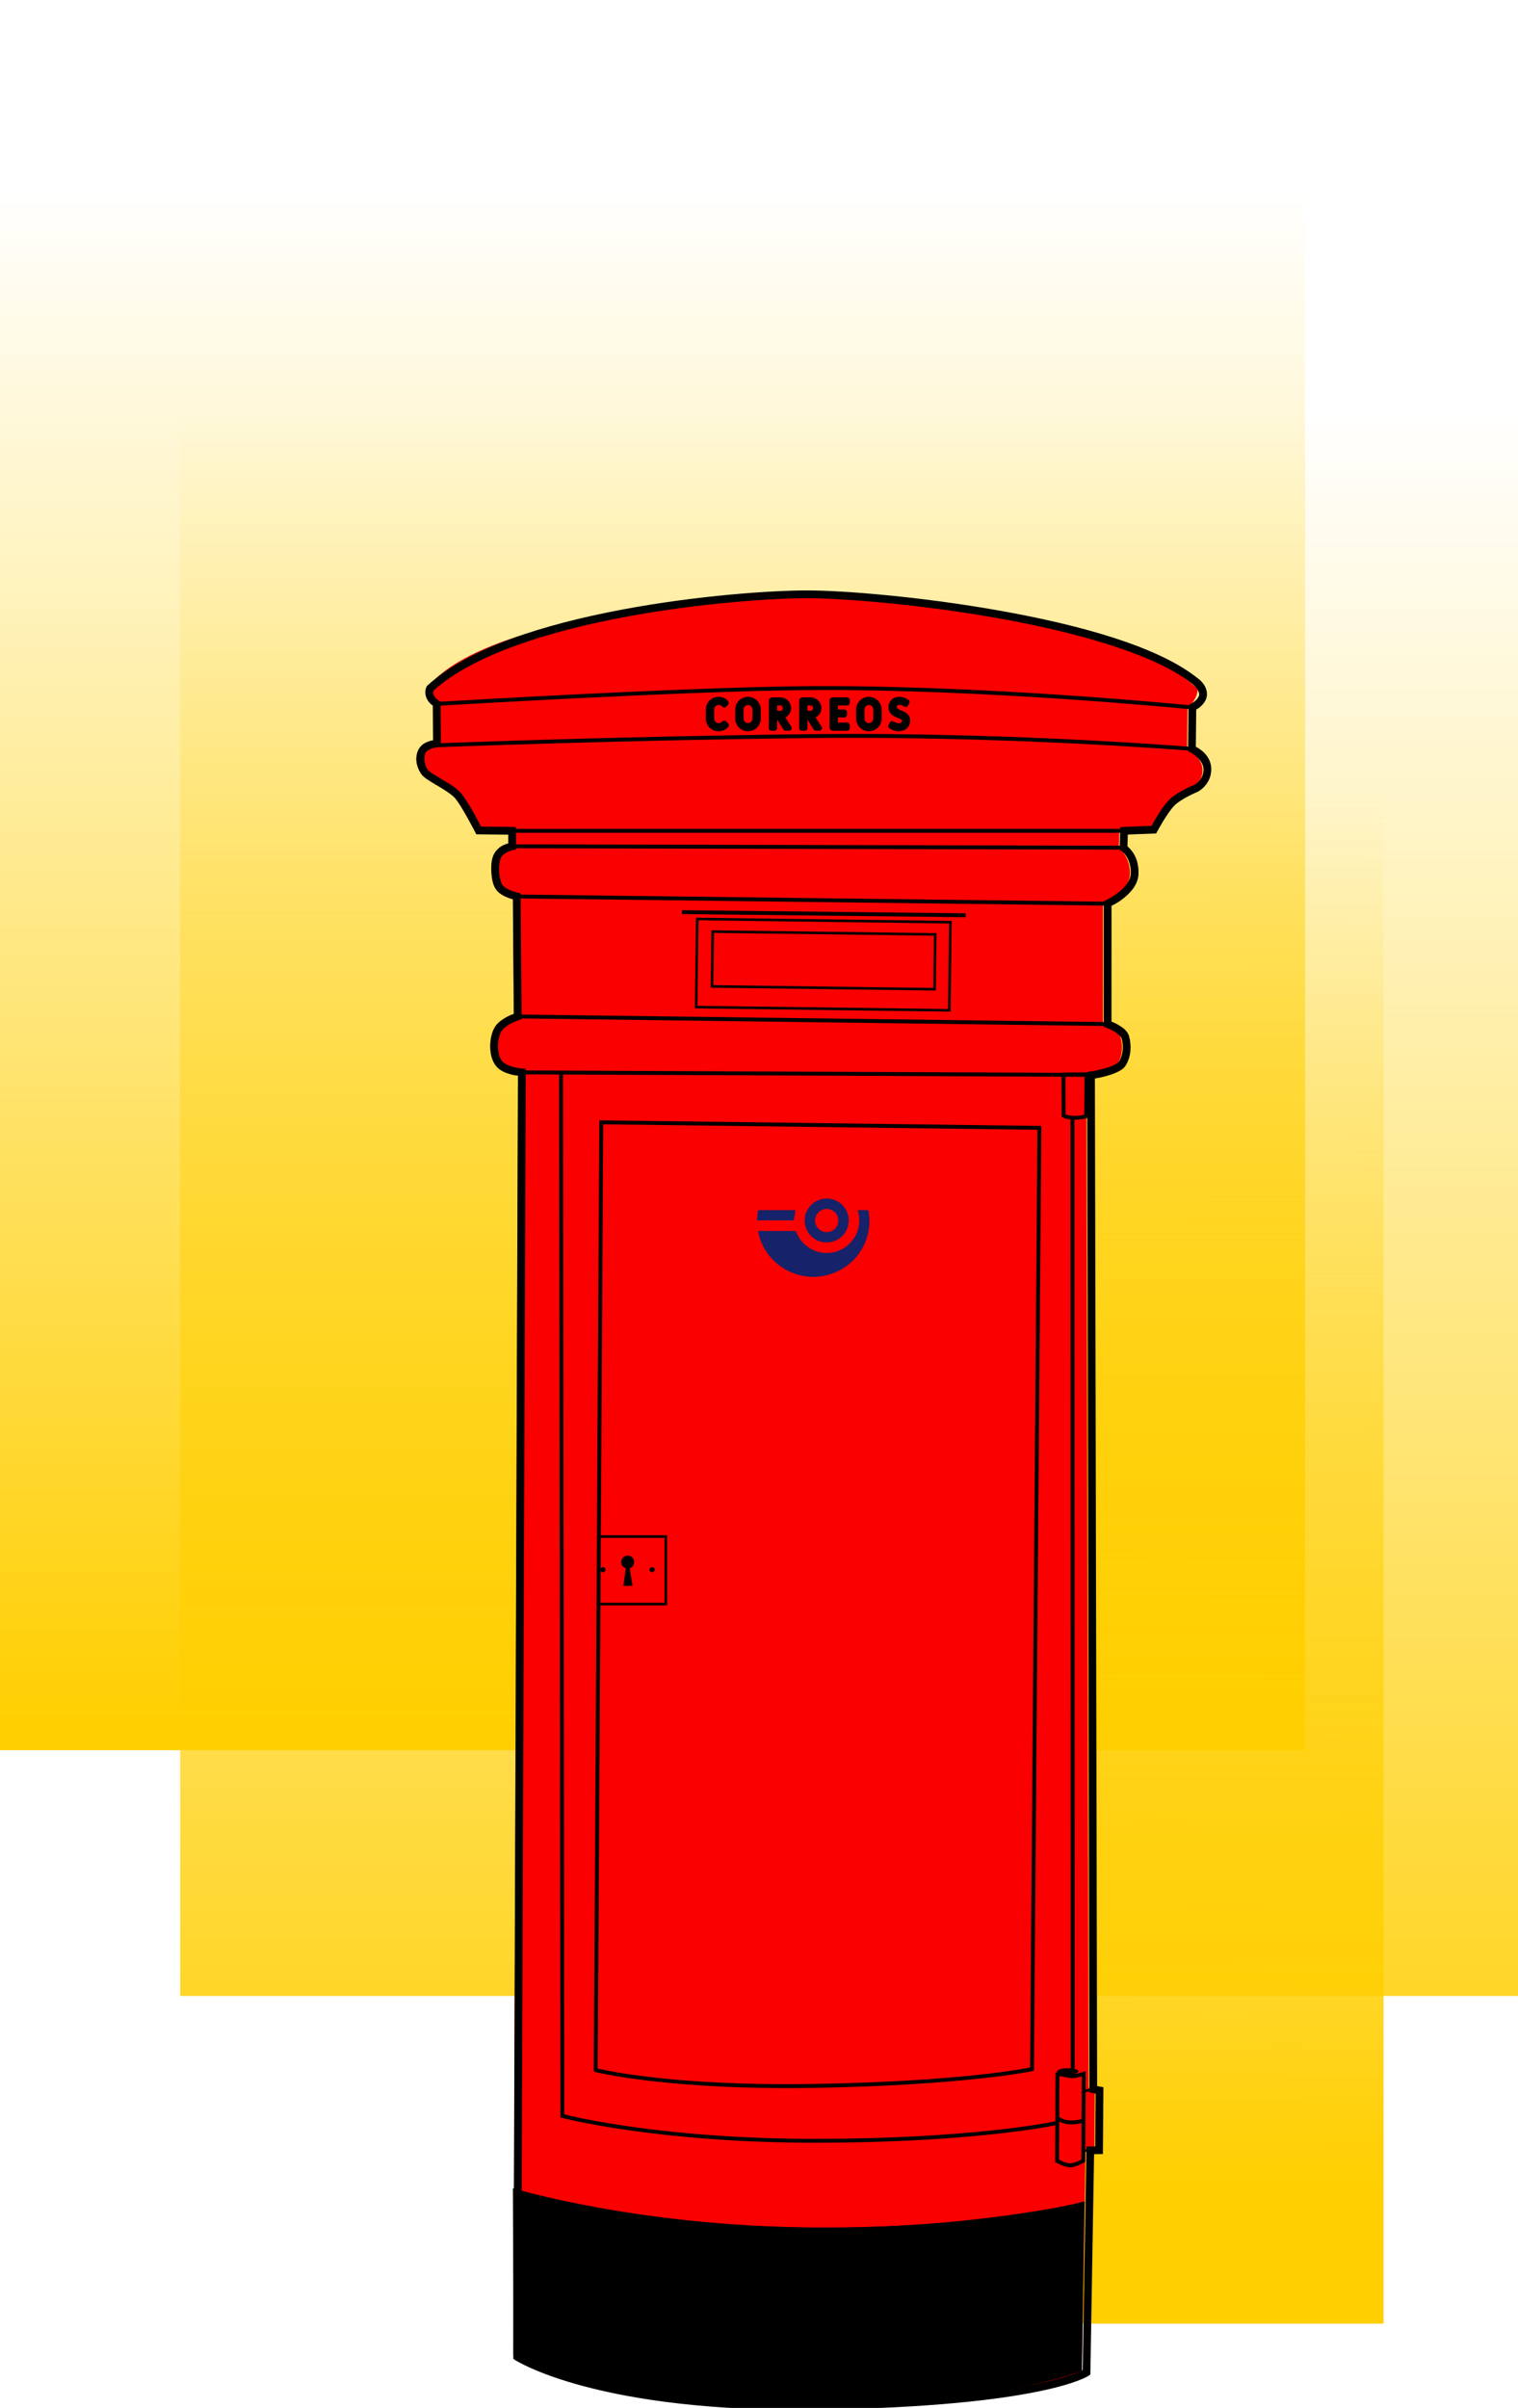 <?xml version="1.0" encoding="UTF-8"?>
<svg width="310.87mm" height="492.9mm" version="1.1" viewBox="0 0 310.87 492.9" xmlns="http://www.w3.org/2000/svg" xmlns:xlink="http://www.w3.org/1999/xlink">
<defs>
<linearGradient id="a">
<stop stop-color="#ffcf01" offset="0"/>
<stop stop-color="#ffcf01" stop-opacity="0" offset="1"/>
</linearGradient>
<linearGradient id="d" x1="470.66" x2="470.66" y1="112.05" y2="-203.22" gradientUnits="userSpaceOnUse" xlink:href="#a"/>
<linearGradient id="c" x1="470.66" x2="470.66" y1="112.05" y2="-203.22" gradientTransform="matrix(1.09 0 0 1.215 -32.899 88.448)" gradientUnits="userSpaceOnUse" xlink:href="#a"/>
<linearGradient id="b" x1="470.66" x2="469.99" y1="112.05" y2="-123.23" gradientTransform="matrix(1.215 0 0 1.215 -6.361 70.306)" gradientUnits="userSpaceOnUse" xlink:href="#a"/>
</defs>
<g transform="translate(-372.04 241.94)">
<rect x="408.94" y="-241.94" width="273.97" height="408.57" fill="url(#c)" style="paint-order:markers stroke fill"/>
<rect x="500.04" y="-99.069" width="155.34" height="332.78" fill="url(#b)" style="paint-order:markers stroke fill"/>
<rect x="372.04" y="-237.54" width="267.27" height="353.86" fill="url(#d)" style="paint-order:markers stroke fill"/>
<path d="m617.31-100.91c-15.9-15.205-66.412-19.182-80.774-19.182s-66.312 4.143-77.168 19.236c-0.063 2.532 1.36 3.159 1.36 3.159l0.161 8.228s-2.003-0.065-3.003 1.185c-1 1.25-0.591 3.113 0.323 4.446s5.502 3.088 7.078 5.135 4.029 6.876 4.029 6.876l6.837 0.074v3.16s-1.967 0.354-2.882 1.748c-0.915 1.394-0.694 5.304 0.236 6.615 0.93 1.311 3.591 1.89 3.591 1.89l0.189 24.521s-3.265 1.037-4.158 2.882c-0.892 1.845-0.961 4.989 0.283 6.662 1.245 1.672 4.725 1.89 4.725 1.89l-0.945 262.5s16.524 10.748 61.988 10.016 54.415-6.806 54.415-6.806l0.769-45.402 1.795-0.024 0.095-12.213-1.276-0.26-0.461-207.21s5.417-0.79 6.427-2.447c1.01-1.658 1.027-3.713 0.601-5.289-0.426-1.576-3.638-2.74-3.638-2.74l6e-3 -24.609s5.428-2.468 5.522-6.149c0.095-3.681-2.268-5.292-2.268-5.292l0.095-3.449 6.095-0.236s2.047-3.834 3.591-5.433 5.094-3.045 5.094-3.045 2.233-1.108 2.268-3.803c0.035-2.695-3.156-4.255-3.156-4.255l0.089-8.429s2.086-1.824 2.066-3.95z" fill="#fa0000"/>
<path transform="scale(.265)" d="m2027.9-456.91c-27.42 4e-5 -84.764 3.798-143.31 14.824s-118.21 29.044-150.38 58.67l-0.449 0.422-0.26 0.561c-2.067 4.602-0.26 9.024 1.795 11.635 1.408 1.789 2.224 2.191 3.092 2.805l0.207 26.861c-0.872 0.157-1.019 0.095-2.221 0.459-2.683 0.813-6.034 2.164-8.195 5.269-4.047 5.816-2.913 14.197 1.211 20.213 1.352 1.972 3.297 3.351 5.617 4.879 2.321 1.528 5.027 3.086 7.766 4.703 5.477 3.235 11.092 6.876 13.465 9.957 5.483 7.12 14.934 25.52 14.934 25.52l0.82 1.623 24.691 0.268v6.768c-2.622 0.672-7.128 2.184-10.4 7.168-2.497 3.803-2.89 9.072-2.658 14.395 0.232 5.323 1.103 10.457 3.609 13.99 2.418 3.408 6.253 5.218 9.449 6.481 1.932 0.763 2.495 0.83 3.588 1.121l0.688 88.525c-1.208 0.432-2.338 0.736-4.984 2.133-3.763 1.987-8.199 4.832-10.414 9.412-1.964 4.061-2.91 9.134-2.799 14.203 0.111 5.069 1.258 10.164 4.164 14.068 3.115 4.184 8.174 5.986 12.35 7.059 2.651 0.681 3.503 0.664 4.9 0.818l-3.564 991.25 1.365 0.885s16.192 10.466 53.578 20.354c37.386 9.888 96.235 19.376 182.39 17.988 86.046-1.386 137.63-7.815 167.82-13.951 15.095-3.068 24.842-6.063 30.879-8.326 6.037-2.263 8.6-3.957 8.6-3.957l1.293-0.879 2.885-170.24 6.814-0.09 0.398-51.568-4.85-0.99-1.727-778.29c1.684-0.275 4.042-0.583 8.496-1.801 2.902-0.793 5.958-1.79 8.666-3.07 2.708-1.28 5.161-2.748 6.68-5.242 4.383-7.194 4.393-15.721 2.607-22.33-1.252-4.632-5.397-7.252-8.889-9.242-2.465-1.405-3.59-1.758-4.754-2.223l0.023-89.482c1.349-0.65 4.544-2.057 9.152-5.684 5.493-4.323 11.499-10.708 11.715-19.119 0.34-13.219-6.512-19.416-8.541-21.098l0.252-9.125 21.953-0.855 0.805-1.514s1.901-3.552 4.518-7.854c2.617-4.301 6.024-9.373 8.57-12.01 2.434-2.521 7.083-5.394 11.037-7.449 3.955-2.055 7.189-3.365 7.189-3.365l0.096-0.045 0.103-0.053s10.085-5.182 10.238-17.014c0.142-11.015-9.301-16.304-11.914-17.658l0.303-28.746c0.861-0.493 1.457-0.722 2.945-1.984 2.32-1.967 5.048-4.94 5.314-9.154 0.51-8.051-7.08-13.011-7.211-13.096-31.081-24.901-92.548-41.436-153.34-52.227-60.806-10.793-120.69-15.547-148.18-15.547zm0 6.002c26.792-4e-5 86.692 4.724 147.13 15.451 60.434 10.728 121.64 27.753 150.67 51.023l0.051 0.037 0.053 0.037s5.065 4.411 4.842 7.936c-0.102 1.608-1.497 3.508-3.211 4.961-1.714 1.453-3.389 2.297-3.389 2.297l-1.639 0.818v0.074c-16.076-1.57-167.51-15.986-298.09-14.633-94.096 0.975-270.98 11.434-279.94 11.967v-0.014l-1.418-0.871s-1.656-1.042-2.945-2.68c-1.188-1.51-1.774-2.997-1.078-5.004 30.473-27.613 89.046-45.81 146.77-56.68 58.093-10.94 115.34-14.719 142.21-14.719zm9.422 70.916c127.95-0.322 270.73 13.326 285.04 14.727l-0.307 29.02c-17.234-1.351-147.86-11.17-288.46-9.662-145.67 1.562-279.93 6.678-288.98 7.027l-0.221-29.053c8.515-0.506 185.91-11 279.95-11.975 4.304-0.045 8.633-0.073 12.98-0.084zm24.402 36.926c130.14-0.059 245.11 8.632 260.3 9.826l-0.01 0.48 1.705 0.834s10.347 5.545 10.246 13.348c-0.11 8.539-6.902 11.723-6.902 11.723-0.172 0.07-3.388 1.381-7.492 3.514-4.212 2.189-9.184 5.076-12.586 8.6-3.29 3.408-6.673 8.603-9.383 13.059-2.205 3.624-3.245 5.592-3.809 6.629l-24.184 0.938-0.037 1.387-466.9 0.021v-1.467l-27.025-0.289c-1.27-2.503-8.753-17.166-14.668-24.848-3.584-4.654-9.623-8.186-15.17-11.463-2.774-1.638-5.425-3.172-7.514-4.547-2.089-1.375-3.598-2.717-3.973-3.264-2.782-4.058-3.136-10.655-1.232-13.391 0.814-1.17 2.953-2.329 5.012-2.953 2.059-0.624 3.773-0.789 3.773-0.789l1.141-0.105c4.494-0.175 142.36-5.497 290.6-7.086 9.414-0.101 18.791-0.152 28.098-0.156zm207.78 73.34-0.27 10.025-466.54-1.059v-8.953zm-466.81 11.965 466.46 1.057v0.068l1.35 0.922s7.588 4.837 7.264 17.443c-0.141 5.5-4.572 10.739-9.426 14.559-4.854 3.819-9.693 6.029-9.693 6.029l-1.756 0.799v0.396l-450.64-5.492-0.01-0.959-2.34-0.508s-2.295-0.502-5.006-1.572c-2.711-1.071-5.665-2.826-6.762-4.371-1.008-1.42-2.309-6.155-2.51-10.777-0.201-4.622 0.721-9.378 1.684-10.844 2.505-3.815 8.918-5.301 8.918-5.301l2.465-0.443zm3.582 38.785 450.62 5.484-0.024 90.006-449.9-5.812zm0.715 92.674 449.88 5.82v0.646l1.978 0.717s2.829 1.031 5.811 2.731c2.981 1.699 5.709 4.264 6.066 5.588 1.433 5.302 1.311 12.304-1.941 17.643-0.39 0.64-1.921 1.897-4.125 2.939-2.204 1.042-4.985 1.973-7.678 2.709-5.386 1.472-10.357 2.199-10.357 2.199l-2.568 0.377v0.287l-19.791 0.176v0.18l-414.07-1.82v-1.326l-2.82-0.176s-3.031-0.197-6.607-1.115c-3.577-0.919-7.437-2.692-9.027-4.828-1.799-2.417-2.883-6.419-2.975-10.615-0.092-4.196 0.783-8.55 2.191-11.463 1.158-2.394 4.575-5.003 7.826-6.719 3.251-1.716 6.096-2.621 6.096-2.621l2.111-0.67zm3.195 43.197 414.09 1.815 0.098 30.865 0.648 0.443s0.846 0.553 2.311 1.004c0.951 0.293 2.247 0.566 3.853 0.734l0.223 738.97h2.996l-0.213-738.81c5.994 0.016 9.596-1.217 9.596-1.217l0.344-0.119 1.666 749.87-5.346 1.164-0.26 47.68 3.268-0.127-2.861 168.58c-0.539 0.334-1.369 0.975-6.053 2.731-5.676 2.128-15.129 5.044-29.971 8.06-29.684 6.033-80.935 12.46-166.72 13.842-85.674 1.38-143.96-8.059-180.76-17.791-34.716-9.182-48.844-17.867-50.471-18.889zm417.09 1.826 14.746 0.064-0.219 29.201c-0.612 0.194-2.692 0.967-7.713 0.938-2.8-0.016-4.706-0.407-5.877-0.768-0.661-0.204-0.627-0.238-0.842-0.346zm18.527 783.78v0.775l4.797 0.98-0.316 40.748-6.756 0.088-0.035 2.076-1.285 0.049 0.236-43.988z" color="#000000" color-rendering="auto" dominant-baseline="auto" image-rendering="auto" shape-rendering="auto" solid-color="#000000" style="font-feature-settings:normal;font-variant-alternates:normal;font-variant-caps:normal;font-variant-ligatures:normal;font-variant-numeric:normal;font-variant-position:normal;isolation:auto;mix-blend-mode:normal;shape-padding:0;text-decoration-color:#000000;text-decoration-line:none;text-decoration-style:solid;text-indent:0;text-orientation:mixed;text-transform:none;white-space:normal"/>
<path d="m517.74-51.51-3e-3 0.264-0.146 11.489 46.094 0.584 0.149-11.753zm0.523 0.536 45.037 0.57-0.135 10.694-45.037-0.57z" color="#000000" color-rendering="auto" dominant-baseline="auto" image-rendering="auto" shape-rendering="auto" solid-color="#000000" style="font-feature-settings:normal;font-variant-alternates:normal;font-variant-caps:normal;font-variant-ligatures:normal;font-variant-numeric:normal;font-variant-position:normal;isolation:auto;mix-blend-mode:normal;paint-order:markers stroke fill;shape-padding:0;text-decoration-color:#000000;text-decoration-line:none;text-decoration-style:solid;text-indent:0;text-orientation:mixed;text-transform:none;white-space:normal"/>
<path d="m514.57-54.089-3e-3 0.264-0.232 18.303 52.375 0.663 0.235-18.567zm0.523 0.536 51.316 0.65-0.222 17.508-51.316-0.65z" color="#000000" color-rendering="auto" dominant-baseline="auto" image-rendering="auto" shape-rendering="auto" solid-color="#000000" style="font-feature-settings:normal;font-variant-alternates:normal;font-variant-caps:normal;font-variant-ligatures:normal;font-variant-numeric:normal;font-variant-position:normal;isolation:auto;mix-blend-mode:normal;paint-order:markers stroke fill;shape-padding:0;text-decoration-color:#000000;text-decoration-line:none;text-decoration-style:solid;text-indent:0;text-orientation:mixed;text-transform:none;white-space:normal"/>
<path transform="scale(.265)" d="m1867.1-47.568-4.305 734.79 1.137 0.289s56.21 14.364 171.83 12.23c115.57-2.133 166-12.896 166-12.896l1.174-0.25 5.736-729.84-1.492-0.016zm2.98 3.041 335.57 4.236-5.691 724.37c-1.479 0.311-50.573 10.555-164.25 12.652-112.23 2.071-166.96-11.164-169.89-11.893l2.092-357.75h51.604v-54.146h-51.287zm-1.869 319.47h49.299v50.146h-49.592z" color="#000000" color-rendering="auto" dominant-baseline="auto" image-rendering="auto" shape-rendering="auto" solid-color="#000000" style="font-feature-settings:normal;font-variant-alternates:normal;font-variant-caps:normal;font-variant-ligatures:normal;font-variant-numeric:normal;font-variant-position:normal;isolation:auto;mix-blend-mode:normal;shape-padding:0;text-decoration-color:#000000;text-decoration-line:none;text-decoration-style:solid;text-indent:0;text-orientation:mixed;text-transform:none;white-space:normal"/>
<path transform="scale(.265)" d="m1836-84.109 0.998 806.76 1.121 0.287s73.981 19.4 197.36 19.246c112.91-0.141 174.28-11.517 183.95-13.459l-0.115 28.332 0.768 0.428s1.688 0.951 3.861 1.875c2.174 0.924 4.795 1.895 7.205 1.803 2.32-0.089 4.865-1.059 6.961-1.965 2.096-0.905 3.705-1.793 3.705-1.793l0.768-0.428 0.377-70.062-1.957 0.598s-1.362 0.422-3.092 0.85c-1.729 0.427-3.857 0.843-5.072 0.871-1.207 0.026-3.436-0.299-5.256-0.656-1.82-0.358-3.269-0.725-3.269-0.725l-0.186-0.043h-4.531l-0.154 37.855c-6.678 1.382-67.873 13.376-183.97 13.521-120.49 0.151-192.47-18.125-195.47-18.898l-1.004-804.4zm386.59 774.91h1.197c0.164 0.041 1.433 0.365 3.225 0.717 1.903 0.374 4.14 0.756 5.899 0.715 1.75-0.041 3.913-0.518 5.729-0.967 0.73-0.18 0.768-0.204 1.307-0.354l-0.18 33.033c-1.704 0.458-5.088 1.188-8.959 1.004-2.764-0.132-4.243-0.635-5.545-1.211-0.891-0.394-1.754-0.869-2.799-1.266zm-0.141 34.938c0.492 0.232 0.981 0.474 1.596 0.746 1.519 0.672 3.526 1.308 6.621 1.455 3.724 0.177 7.025-0.403 9.084-0.895l-0.152 28.104c-0.478 0.255-1.156 0.638-2.672 1.293-1.953 0.844-4.407 1.662-5.891 1.719-1.393 0.053-3.903-0.718-5.912-1.572-1.574-0.669-2.304-1.087-2.791-1.35z" color="#000000" color-rendering="auto" dominant-baseline="auto" image-rendering="auto" shape-rendering="auto" solid-color="#000000" style="font-feature-settings:normal;font-variant-alternates:normal;font-variant-caps:normal;font-variant-ligatures:normal;font-variant-numeric:normal;font-variant-position:normal;isolation:auto;mix-blend-mode:normal;shape-padding:0;text-decoration-color:#000000;text-decoration-line:none;text-decoration-style:solid;text-indent:0;text-orientation:mixed;text-transform:none;white-space:normal"/>
<path d="m477.08 206.13s25.391 7.751 61.472 8.018c36.081 0.267 55.592-5.345 55.592-5.345" fill="none" stroke="#000" stroke-width=".265px"/>
<path d="m500.59 76.498a1.323 1.323 0 0 0-1.323 1.323 1.323 1.323 0 0 0 0.933 1.264l-0.508 3.602h1.89l-0.594-3.607a1.323 1.323 0 0 0 0.924-1.26 1.323 1.323 0 0 0-1.323-1.323z" style="paint-order:markers stroke fill"/>
<path d="m496.06 79.38a0.529 0.529 0 0 1-0.529 0.529 0.529 0.529 0 0 1-0.529-0.529 0.529 0.529 0 0 1 0.529-0.529 0.529 0.529 0 0 1 0.529 0.529z" style="paint-order:markers stroke fill"/>
<path d="m506.11 79.38a0.529 0.529 0 0 1-0.529 0.529 0.529 0.529 0 0 1-0.529-0.529 0.529 0.529 0 0 1 0.529-0.529 0.529 0.529 0 0 1 0.529 0.529z" style="paint-order:markers stroke fill"/>
<path d="m511.72-55.623-8e-3 0.795 58.109 0.641 0.01-0.793z" color="#000000" color-rendering="auto" dominant-baseline="auto" image-rendering="auto" shape-rendering="auto" solid-color="#000000" style="font-feature-settings:normal;font-variant-alternates:normal;font-variant-caps:normal;font-variant-ligatures:normal;font-variant-numeric:normal;font-variant-position:normal;isolation:auto;mix-blend-mode:normal;shape-padding:0;text-decoration-color:#000000;text-decoration-line:none;text-decoration-style:solid;text-indent:0;text-orientation:mixed;text-transform:none;white-space:normal"/>
<ellipse cx="590.72" cy="182.06" rx="2.182" ry=".637" style="paint-order:markers stroke fill"/>
<g transform="matrix(.216 0 0 .216 174.05 46.214)" shape-rendering="auto" stroke-width="3" aria-label="CORREOS">
<path d="m1597.7-673.67c-6.545 0-11.861 5.426-11.861 12.061v8.52c0 6.635 5.316 12.061 11.861 12.061 3.67 0 7.032-1.457 9.326-4.072l0.024-0.025 0.022-0.025c0.312-0.39 0.568-1.005 0.568-1.578 0-0.709-0.323-1.384-0.799-1.859l-1.748-1.83-0.012-0.012c-0.412-0.412-1.002-0.758-1.742-0.758s-1.412 0.394-1.832 0.898l0.045-0.049c-0.973 1.067-2.192 1.629-3.812 1.629-2.107 0-4.019-1.966-4.019-4.379v-8.52c0-2.413 1.913-4.381 4.019-4.381 1.62 0 2.84 0.564 3.812 1.631l-0.045-0.051c0.483 0.58 1.133 0.9 1.873 0.9s1.36-0.418 1.701-0.76l0.012-0.012 1.807-1.889 0.033-0.039c0.378-0.454 0.666-1.053 0.666-1.762 0-0.573-0.195-1.151-0.568-1.617l-0.021-0.025-0.022-0.025c-2.3-2.621-5.664-4.031-9.287-4.031z" color="#000000" color-rendering="auto" dominant-baseline="auto" image-rendering="auto" solid-color="#000000" style="font-feature-settings:normal;font-variant-alternates:normal;font-variant-caps:normal;font-variant-ligatures:normal;font-variant-numeric:normal;font-variant-position:normal;isolation:auto;mix-blend-mode:normal;shape-padding:0;text-decoration-color:#000000;text-decoration-line:none;text-decoration-style:solid;text-indent:0;text-orientation:mixed;text-transform:none;white-space:normal"/>
<path d="m1625.8-673.67c-6.648 0-12.1 5.405-12.1 12.061v8.52c0 6.655 5.451 12.061 12.1 12.061 6.648 0 12.102-5.405 12.102-12.061v-8.52c0-6.655-5.453-12.061-12.102-12.061zm0 7.68c2.261 0 4.221 1.993 4.221 4.381v8.52c0 2.388-1.96 4.379-4.221 4.379-2.261 0-4.219-1.991-4.219-4.379v-8.52c0-2.388 1.958-4.381 4.219-4.381z" color="#000000" color-rendering="auto" dominant-baseline="auto" image-rendering="auto" solid-color="#000000" style="font-feature-settings:normal;font-variant-alternates:normal;font-variant-caps:normal;font-variant-ligatures:normal;font-variant-numeric:normal;font-variant-position:normal;isolation:auto;mix-blend-mode:normal;shape-padding:0;text-decoration-color:#000000;text-decoration-line:none;text-decoration-style:solid;text-indent:0;text-orientation:mixed;text-transform:none;white-space:normal"/>
<path d="m1648.8-673.15c-1.752 0-3.221 1.469-3.221 3.221v26.039c0 1.23 1.112 2.34 2.342 2.34h3.199c1.23 0 2.34-1.11 2.34-2.34v-8.301l5.838 9.393 0.014 0.021c0.524 0.787 1.389 1.227 2.289 1.227h3.279c1.203 0 2.42-1.11 2.42-2.34 0-0.4-0.147-0.955-0.373-1.332l-0.014-0.019-5.744-8.896c3.24-1.705 5.531-4.931 5.531-8.832 0-5.625-4.678-10.18-10.42-10.18zm4.66 7.6h2.58c1.735 0 2.699 0.954 2.699 2.621 0 1.561-0.964 2.539-2.699 2.539h-2.58z" color="#000000" color-rendering="auto" dominant-baseline="auto" image-rendering="auto" solid-color="#000000" style="font-feature-settings:normal;font-variant-alternates:normal;font-variant-caps:normal;font-variant-ligatures:normal;font-variant-numeric:normal;font-variant-position:normal;isolation:auto;mix-blend-mode:normal;shape-padding:0;text-decoration-color:#000000;text-decoration-line:none;text-decoration-style:solid;text-indent:0;text-orientation:mixed;text-transform:none;white-space:normal"/>
<path d="m1677.5-673.15c-1.752 0-3.221 1.469-3.221 3.221v26.039c0 1.23 1.112 2.34 2.342 2.34h3.199c1.23 0 2.34-1.11 2.34-2.34v-8.301l5.838 9.393 0.014 0.021c0.524 0.787 1.389 1.227 2.289 1.227h3.279c1.203 0 2.42-1.11 2.42-2.34 0-0.4-0.147-0.955-0.373-1.332l-0.014-0.019-5.744-8.896c3.24-1.705 5.531-4.931 5.531-8.832 0-5.625-4.678-10.18-10.42-10.18zm4.66 7.6h2.58c1.735 0 2.699 0.954 2.699 2.621 0 1.561-0.964 2.539-2.699 2.539h-2.58z" color="#000000" color-rendering="auto" dominant-baseline="auto" image-rendering="auto" solid-color="#000000" style="font-feature-settings:normal;font-variant-alternates:normal;font-variant-caps:normal;font-variant-ligatures:normal;font-variant-numeric:normal;font-variant-position:normal;isolation:auto;mix-blend-mode:normal;shape-padding:0;text-decoration-color:#000000;text-decoration-line:none;text-decoration-style:solid;text-indent:0;text-orientation:mixed;text-transform:none;white-space:normal"/>
<path d="m1706.3-673.15c-1.752 0-3.221 1.469-3.221 3.221v25.16c0 1.752 1.469 3.219 3.221 3.219h13.641c1.23 0 2.34-1.11 2.34-2.34v-3c0-1.23-1.11-2.34-2.34-2.34h-8.98v-4.92h6.301c1.23 0 2.34-1.11 2.34-2.34v-2.84c0-1.23-1.11-2.34-2.34-2.34h-6.301v-3.801h8.98c1.23 0 2.34-1.11 2.34-2.34v-3c0-1.23-1.11-2.34-2.34-2.34z" color="#000000" color-rendering="auto" dominant-baseline="auto" image-rendering="auto" solid-color="#000000" style="font-feature-settings:normal;font-variant-alternates:normal;font-variant-caps:normal;font-variant-ligatures:normal;font-variant-numeric:normal;font-variant-position:normal;isolation:auto;mix-blend-mode:normal;shape-padding:0;text-decoration-color:#000000;text-decoration-line:none;text-decoration-style:solid;text-indent:0;text-orientation:mixed;text-transform:none;white-space:normal"/>
<path d="m1740.4-673.67c-6.648 0-12.1 5.405-12.1 12.061v8.52c0 6.655 5.451 12.061 12.1 12.061s12.102-5.405 12.102-12.061v-8.52c0-6.655-5.453-12.061-12.102-12.061zm0 7.68c2.261 0 4.221 1.993 4.221 4.381v8.52c0 2.388-1.96 4.379-4.221 4.379-2.261 0-4.219-1.991-4.219-4.379v-8.52c0-2.388 1.958-4.381 4.219-4.381z" color="#000000" color-rendering="auto" dominant-baseline="auto" image-rendering="auto" solid-color="#000000" style="font-feature-settings:normal;font-variant-alternates:normal;font-variant-caps:normal;font-variant-ligatures:normal;font-variant-numeric:normal;font-variant-position:normal;isolation:auto;mix-blend-mode:normal;shape-padding:0;text-decoration-color:#000000;text-decoration-line:none;text-decoration-style:solid;text-indent:0;text-orientation:mixed;text-transform:none;white-space:normal"/>
<path d="m1769.2-673.67c-2.906 0-5.48 0.962-7.311 2.709s-2.871 4.253-2.871 7.07c0 3.043 1.244 5.325 2.793 6.82 1.548 1.496 3.351 2.287 4.563 2.801l0.01 2e-3v4e-3c1.914 0.794 3.456 1.377 4.324 1.926 0.868 0.549 1.031 0.74 1.031 1.527 0 0.664-0.211 1.106-0.664 1.486-0.453 0.381-1.227 0.693-2.397 0.693-1.162 0-2.631-0.288-4.803-1.65l-0.025-0.016-0.027-0.016c-0.44-0.252-1.144-0.357-1.344-0.357-0.851 0-1.673 0.452-2.102 1.309l0.029-0.057-1.414 2.549-0.016 0.027c-0.304 0.607-0.26 1.157-0.133 1.613 0.126 0.454 0.317 0.882 0.879 1.26 2.585 1.791 5.706 2.898 8.996 2.898 3.096 0 5.824-0.991 7.777-2.777s3.082-4.362 3.082-7.242c0-3.221-1.494-5.546-3.336-6.986-1.842-1.44-3.969-2.165-5.512-2.801-1.5-0.615-2.568-1.192-3.141-1.705-0.573-0.513-0.731-0.831-0.731-1.549 0-0.64 0.198-1.066 0.549-1.393 0.35-0.327 0.915-0.586 1.832-0.586 0.917 0 2.656 0.308 4.703 1.637l0.035 0.023 0.037 0.021c0.44 0.252 1.144 0.357 1.344 0.357 0.852 0 1.675-0.452 2.103-1.309l1.312-2.508 0.01-0.012c0.304-0.607 0.262-1.157 0.135-1.613-0.125-0.449-0.321-0.872-0.869-1.246-2.521-1.873-5.723-2.912-8.846-2.912z" color="#000000" color-rendering="auto" dominant-baseline="auto" image-rendering="auto" solid-color="#000000" style="font-feature-settings:normal;font-variant-alternates:normal;font-variant-caps:normal;font-variant-ligatures:normal;font-variant-numeric:normal;font-variant-position:normal;isolation:auto;mix-blend-mode:normal;shape-padding:0;text-decoration-color:#000000;text-decoration-line:none;text-decoration-style:solid;text-indent:0;text-orientation:mixed;text-transform:none;white-space:normal"/>
</g>
<path d="m477.08 206.13 0.119 33.986s16.763 10.039 59.349 9.98c42.586-0.059 57.055-6.769 57.055-6.769l0.542-34.524s-25.135 5.952-59.334 5.212-57.73-7.884-57.73-7.884z"/>
<g transform="matrix(1.802 0 0 1.802 610.22 124.58)">
<g transform="matrix(.304 0 0 .304 -58.08 -83.447)" stroke-width=".265">
<path class="st3" d="m80.699 57.653c-1.244-0.053-2.487-0.026-3.757-0.026 0.185 0.979 0.397 1.852 0.503 2.752 0.688 6.958-4.789 13.097-11.827 13.256-5.08 0.132-9.737-2.937-11.615-7.699-0.159-0.397-0.344-0.529-0.767-0.529-4.339 0.026-8.652 0-12.991 0h-0.556c0.026 0.212 0.026 0.397 0.053 0.556 2.328 11.007 13.176 18.283 24.289 16.245 9.922-1.799 17.119-10.239 17.251-20.294 0.026-1.244-0.159-2.514-0.265-3.757 0-0.159-0.185-0.503-0.318-0.503z"/>
<path class="st3" d="m65.195 69.692c4.63 0.026 8.308-3.598 8.361-8.176 0.026-4.498-3.651-8.176-8.149-8.229-4.577-0.026-8.308 3.625-8.334 8.176-0.026 4.498 3.625 8.202 8.123 8.229zm0.106-12.515c2.434 0 4.366 1.931 4.366 4.366 0 2.381-1.984 4.313-4.366 4.313s-4.339-1.958-4.339-4.339c0-2.408 1.931-4.313 4.339-4.339z"/>
<path class="st3" d="m53.632 57.627h-0.556-12.779c-0.106 0-0.238-0.026-0.318 0-0.159 0.079-0.37 0.212-0.37 0.318-0.132 1.164-0.265 2.302-0.397 3.519h13.811c0.212-1.27 0.423-2.514 0.609-3.837z"/>
</g>
</g>
</g>
<style type="text/css">.st0{fill-rule:evenodd;clip-rule:evenodd;fill:#00B1F2;}
	.st1{fill-rule:evenodd;clip-rule:evenodd;fill:#FFFFFF;}
	.st2{fill-rule:evenodd;clip-rule:evenodd;fill:#475992;}
	.st3{fill:#162269;}
	.st4{fill:none;}</style>
<style type="text/css">.st0{fill-rule:evenodd;clip-rule:evenodd;fill:#00B1F2;}
	.st1{fill-rule:evenodd;clip-rule:evenodd;fill:#FFFFFF;}
	.st2{fill-rule:evenodd;clip-rule:evenodd;fill:#475992;}
	.st3{fill:#162269;}
	.st4{fill:none;}</style>
</svg>
